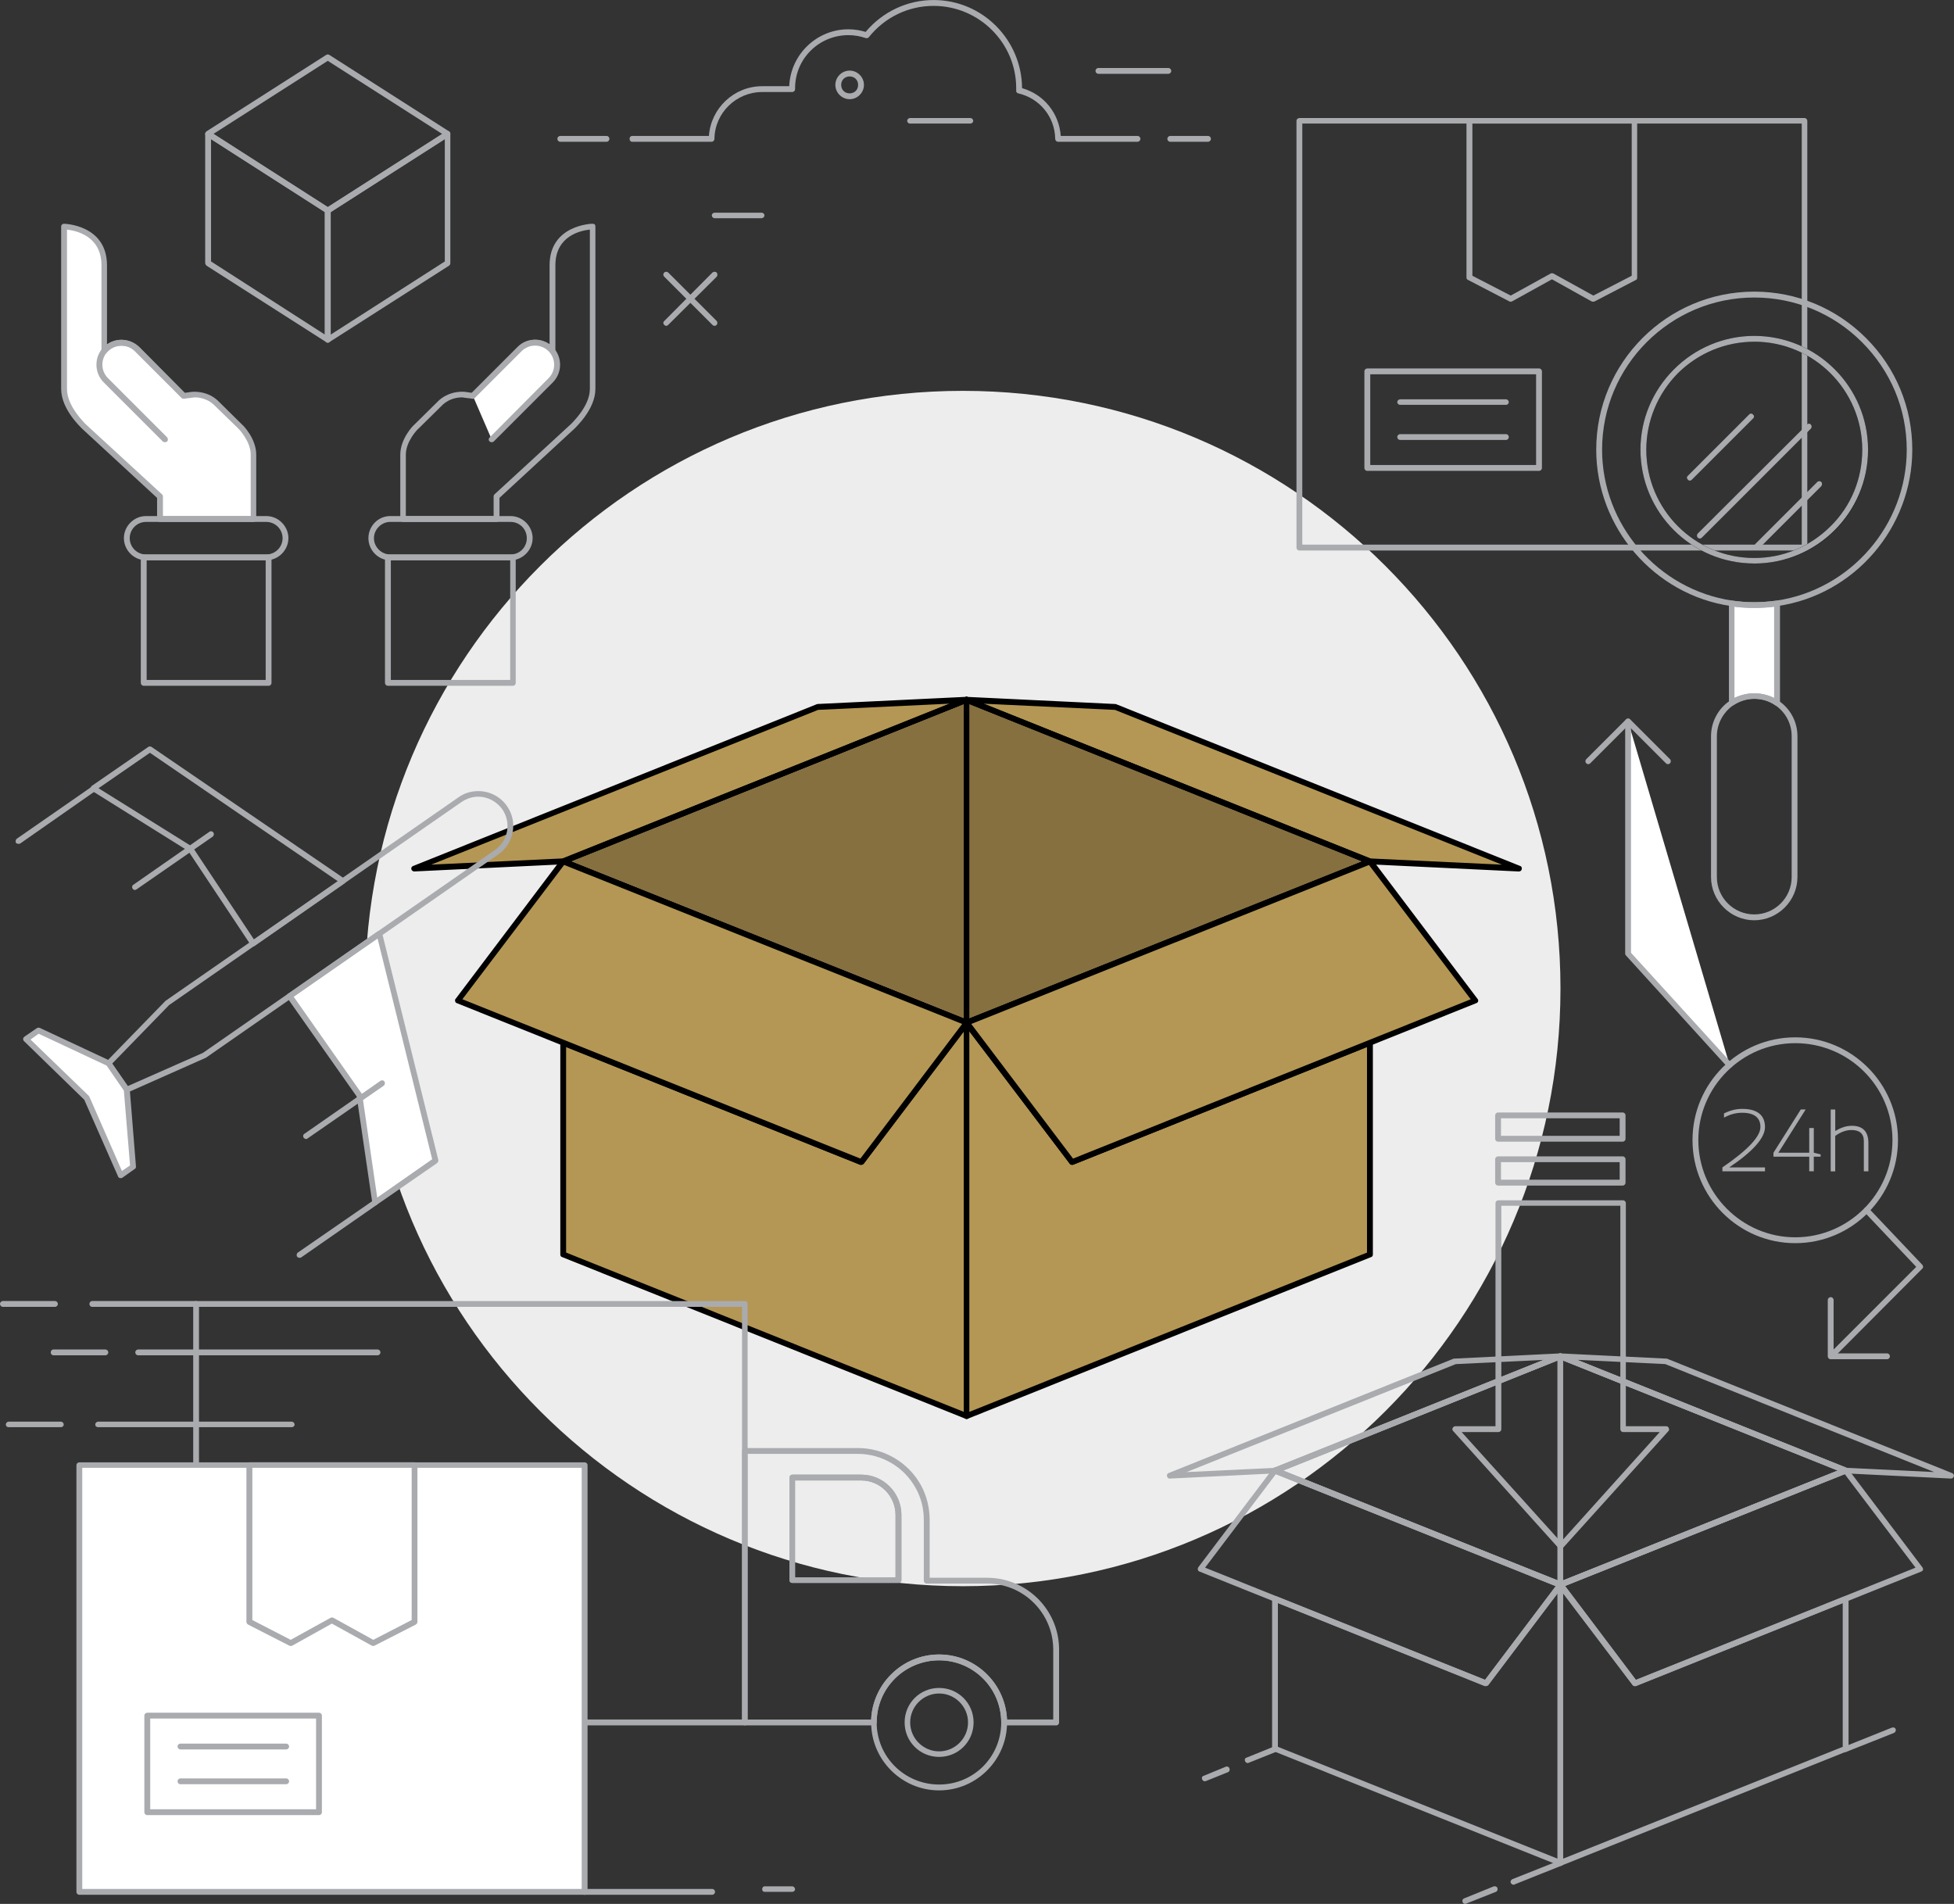 <svg xmlns="http://www.w3.org/2000/svg" id="Layer_1" data-name="Layer 1" viewBox="0 0 583.68 568.7"><rect x="0" y="0" width="583.68" height="568.7" fill="#333333" stroke="none"/><defs><style>      .cls-1 {        fill: #867040;      }      .cls-1, .cls-2, .cls-3, .cls-4, .cls-5, .cls-6 {        stroke-width: 0px;      }      .cls-3 {        fill: #ededed;        fill-rule: evenodd;      }      .cls-4 {        fill: #fff;      }      .cls-5 {        fill: #a9abae;      }      .cls-6 {        fill: #b49754;      }    </style></defs><path class="cls-3" d="m466.13,295.28c0,98.59-79.94,178.53-178.53,178.53s-178.53-79.94-178.53-178.53,79.94-178.53,178.53-178.53,178.53,79.94,178.53,178.53h0Z"></path><path class="cls-2" d="m288.77,209.9h0c-.29,0-.58-.19-.78-.39-.19-.29-.19-.58,0-.87.1-.19.29-.39.58-.49.29,0,.58.1.78.29s.29.58.19.97c-.19.29-.49.49-.78.49h0Z"></path><polygon class="cls-1" points="168.23 257.3 288.77 305.48 288.77 209.03 168.23 257.3"></polygon><path class="cls-2" d="m170.56,257.3l117.33,46.91v-93.93l-117.33,47.01Zm118.21,49.05h-.39l-120.44-48.27c-.39-.1-.58-.49-.58-.78,0-.39.19-.68.58-.78l120.44-48.27c.29-.1.58-.1.87.1.19.19.29.39.29.68v96.45c0,.29-.1.58-.29.78-.19.1-.39.1-.49.1h0Z"></path><polygon class="cls-1" points="288.77 305.48 409.21 257.3 288.77 209.03 288.77 305.48"></polygon><path class="cls-2" d="m289.55,210.29v93.93l117.33-46.91-117.33-47.01Zm-.78,96.06c-.19,0-.39,0-.49-.1-.29-.19-.39-.49-.39-.78v-96.45c0-.29.1-.49.39-.68.19-.19.49-.19.78-.1l120.44,48.27c.39.1.58.39.58.78,0,.29-.19.68-.58.78l-120.44,48.27h-.29Z"></path><path class="cls-6" d="m168.23,257.3l120.54,48.18-120.54-48.18Z"></path><path class="cls-2" d="m288.77,306.35h-.39l-120.44-48.27c-.39-.1-.58-.49-.58-.78,0-.1,0-.19.1-.29.19-.49.68-.68,1.07-.49l120.54,48.18c.29.19.49.49.49.78v.39c-.19.29-.49.49-.78.49h0Z"></path><polygon class="cls-6" points="257.3 347.15 168.23 311.5 168.23 374.73 288.77 423.01 288.77 305.48 257.3 347.15"></polygon><path class="cls-2" d="m169.11,374.15l118.79,47.59v-113.64l-29.92,39.53c-.29.29-.68.39-1.07.29l-87.81-35.16v61.39Zm119.67,49.73c-.1,0-.29-.1-.39-.1l-120.44-48.27c-.39-.1-.58-.39-.58-.78v-63.23c0-.29.19-.58.39-.78.29-.1.58-.19.78-.1l88.49,35.45,31.08-41.09c.19-.29.58-.39.87-.29.39.1.58.49.58.78v117.53c0,.29-.1.58-.29.68-.19.1-.39.19-.49.19h0Z"></path><polygon class="cls-6" points="288.77 305.48 168.23 257.3 168.23 257.3 168.23 257.3 136.76 298.87 168.23 311.5 257.3 347.15 288.77 305.48"></polygon><path class="cls-2" d="m138.12,298.48l118.89,47.59,30.4-40.21-118.89-47.5-30.4,40.12Zm119.18,49.44h-.39l-120.44-48.27c-.29-.1-.49-.29-.49-.58-.1-.19-.1-.49.1-.68l31.47-41.67c.19-.29.68-.39.97-.19l120.54,48.18c.19.1.39.29.49.58.1.29,0,.58-.1.78l-31.47,41.57c-.19.19-.49.29-.68.29h0Z"></path><polygon class="cls-6" points="288.77 305.48 409.21 257.3 409.21 257.3 288.77 305.48 288.77 423.01 409.21 374.73 409.21 311.5 320.24 347.15 288.77 305.48"></polygon><path class="cls-2" d="m289.55,308.1v113.64l118.79-47.59v-61.39l-87.81,35.16c-.39.1-.78,0-.97-.29l-30.01-39.53Zm-.78,115.78c-.19,0-.39-.1-.49-.19-.29-.1-.39-.39-.39-.68v-117.53c0-.29.19-.68.49-.78l120.54-48.18c.39-.19.97,0,1.07.49.19.39,0,.87-.49,1.07l-119.37,47.79,30.4,40.21,88.39-35.45c.29-.1.58,0,.78.1.29.19.39.49.39.78v63.23c0,.39-.19.68-.58.78l-120.44,48.27c-.1,0-.19.1-.29.1h0Z"></path><polygon class="cls-6" points="168.23 257.3 168.23 257.3 288.77 209.03 244.19 211.16 244.19 211.16 123.75 259.44 168.23 257.3"></polygon><path class="cls-2" d="m244.38,212.04l-115.59,46.23,39.24-1.85,115.68-46.23-39.34,1.85Zm-120.64,48.27c-.39,0-.78-.29-.87-.68-.1-.49.19-.87.58-.97l120.44-48.27c.1,0,.19-.1.29-.1l44.49-2.14c.49,0,.78.29.87.68.1.49-.1.87-.49.97l-120.54,48.27c-.1,0-.19.1-.19.1l-44.58,2.14h0Z"></path><rect class="cls-6" x="163.58" y="233.16" width="129.85" transform="translate(-70.31 101.66) rotate(-21.83)"></rect><path class="cls-2" d="m168.23,258.18h0c-.29,0-.68-.29-.78-.58-.19-.39,0-.97.49-1.07l120.44-48.27c.49-.19.97,0,1.17.49.19.39-.1.97-.49,1.07l-120.54,48.27c-.1,0-.19.1-.29.1h0Z"></path><polygon class="cls-6" points="288.77 305.48 320.24 347.15 409.21 311.5 440.68 298.87 409.21 257.3 288.77 305.48"></polygon><path class="cls-2" d="m290.13,305.87l30.4,40.21,118.79-47.59-30.4-40.12-118.79,47.5Zm30.11,42.06c-.29,0-.58-.1-.68-.29l-31.47-41.57c-.19-.19-.29-.49-.19-.78.1-.29.29-.49.49-.58l120.54-48.18c.39-.19.78-.1.97.19l31.47,41.67c.19.19.19.49.19.68-.1.29-.29.49-.58.58l-120.44,48.27h-.29Z"></path><polygon class="cls-6" points="409.21 257.3 409.21 257.3 453.7 259.44 333.26 211.16 333.26 211.16 288.77 209.03 409.21 257.3 409.21 257.3"></polygon><path class="cls-2" d="m409.41,256.43l39.24,1.85-115.59-46.23-39.24-1.85,115.59,46.23Zm44.29,3.89h0l-44.49-2.14c-.1,0-.19-.1-.29-.1l-120.54-48.27c-.39-.1-.58-.49-.49-.97.1-.39.49-.68.87-.68l44.49,2.14c.1,0,.19.1.29.1l120.54,48.27c.39.1.58.49.49.97-.1.39-.39.68-.87.68h0Z"></path><rect class="cls-6" x="348.99" y="168.29" height="129.76" transform="translate(2.73 470.36) rotate(-68.16)"></rect><path class="cls-2" d="m409.21,258.18c-.1,0-.19-.1-.29-.1l-120.54-48.27c-.39-.1-.58-.68-.49-1.07.19-.39.49-.58.87-.58h0c.1,0,.19.1.29.1l120.44,48.27c.49.1.68.68.49,1.07-.1.29-.39.58-.78.58h0Z"></path><path class="cls-5" d="m389.01,162.69h149.19V36.91h-149.19v125.79Zm150.07,1.75h-150.94c-.49,0-.87-.39-.87-.87V36.13c0-.49.39-.87.87-.87h150.94c.39,0,.78.39.78.87v127.44c0,.49-.39.87-.78.87h0Z"></path><path class="cls-5" d="m439.81,82.37l11.46,5.92,11.95-6.6c.19-.1.49-.1.78,0l11.95,6.6,11.46-5.92v-45.46h-47.59v45.46Zm11.46,7.77c-.1,0-.29-.1-.39-.1l-12.34-6.41c-.29-.1-.49-.39-.49-.68v-46.82c0-.49.39-.87.87-.87h49.34c.39,0,.78.39.78.87v46.82c0,.29-.1.58-.39.68l-12.34,6.41c-.29.1-.58.1-.87,0l-11.85-6.61-11.95,6.61c-.1,0-.29.1-.39.1h0Z"></path><path class="cls-5" d="m409.31,138.9h49.54v-27.1h-49.54v27.1Zm50.41,1.75h-51.29c-.49,0-.87-.39-.87-.87v-28.85c0-.49.39-.87.87-.87h51.29c.49,0,.87.39.87.87v28.85c0,.49-.39.87-.87.87h0Z"></path><path class="cls-5" d="m449.91,120.93h-31.66c-.49,0-.87-.39-.87-.78,0-.49.39-.87.87-.87h31.66c.39,0,.78.39.78.87,0,.39-.39.78-.78.78h0Z"></path><path class="cls-5" d="m449.91,131.42h-31.66c-.49,0-.87-.39-.87-.87s.39-.87.87-.87h31.66c.39,0,.78.39.78.87s-.39.87-.78.87h0Z"></path><path class="cls-2" d="m524.02,102.08c-8.64,0-16.71,3.4-22.83,9.42-6.02,6.12-9.42,14.28-9.42,22.83,0,17.87,14.47,32.34,32.25,32.34h0c8.64,0,16.71-3.4,22.83-9.52,6.12-6.02,9.42-14.18,9.42-22.83,0-17.77-14.47-32.25-32.25-32.25h0Zm0,66.24h0c-18.75,0-34-15.25-34-34,0-9.03,3.59-17.58,10-23.99,6.41-6.41,14.96-10,23.99-10,18.75,0,34,15.25,34,34,0,9.13-3.5,17.68-9.91,24.09-6.41,6.41-14.96,9.91-24.09,9.91h0Z"></path><path class="cls-4" d="m524.02,180.76c-2.23,0-4.57-.19-6.8-.49v29.72c1.94-1.36,4.27-2.14,6.8-2.14s4.86.78,6.8,2.14v-29.72c-2.23.29-4.47.49-6.8.49h0Z"></path><path class="cls-5" d="m518.1,181.25v27.2c1.85-.87,3.89-1.36,5.92-1.36s4.08.49,5.93,1.36v-27.2c-3.98.49-7.96.49-11.85,0h0Zm-.87,29.63c-.1,0-.19-.1-.39-.1-.29-.19-.39-.49-.39-.78v-29.72c0-.29.1-.49.29-.68.19-.19.39-.19.68-.19,4.47.68,8.94.58,13.31,0,.19,0,.49,0,.68.19.19.19.29.39.29.68v29.72c0,.49-.39.87-.87.87h0c-.19,0-.29-.1-.49-.19-1.85-1.26-3.98-1.94-6.31-1.94s-4.37.68-6.31,1.94c-.1.1-.29.19-.49.19h0Z"></path><path class="cls-5" d="m524.02,102.08c-8.64,0-16.71,3.4-22.83,9.42-6.02,6.12-9.42,14.28-9.42,22.83,0,17.87,14.47,32.34,32.25,32.34,8.64,0,16.71-3.4,22.83-9.52,6.12-6.02,9.42-14.18,9.42-22.83,0-17.77-14.47-32.25-32.25-32.25h0Zm0,66.24c-18.75,0-34-15.25-34-34,0-9.03,3.59-17.58,10-23.99,6.41-6.41,14.96-10,23.99-10h0c18.75,0,34,15.25,34,34s-15.25,34-34,34h0Zm0-79.45c-25.06,0-45.46,20.4-45.46,45.46,0,22.44,16.71,41.77,38.85,45.07,2.14.29,4.37.49,6.6.49h.1c2.14,0,4.37-.19,6.6-.49,22.15-3.3,38.85-22.63,38.85-45.07,0-12.14-4.76-23.51-13.4-32.15-8.55-8.55-20.01-13.31-32.15-13.31h0Zm.1,92.66h-.1c-2.33,0-4.57-.1-6.9-.49-22.92-3.3-40.31-23.41-40.31-46.72,0-26.03,21.17-47.21,47.21-47.21,12.63,0,24.48,4.95,33.41,13.89,8.94,8.94,13.79,20.79,13.79,33.32,0,23.31-17.29,43.42-40.31,46.72-2.23.39-4.57.49-6.8.49h0Z"></path><path class="cls-5" d="m524.02,208.74c-2.23,0-4.37.68-6.31,1.94-3.01,2.14-4.86,5.54-4.86,9.23v42.06c0,6.22,5.05,11.17,11.17,11.17s11.17-4.95,11.17-11.17v-42.06c0-3.69-1.75-7.09-4.86-9.23-1.85-1.26-3.98-1.94-6.31-1.94h0Zm0,66.15c-7.09,0-12.92-5.83-12.92-12.92v-42.06c0-4.27,2.14-8.26,5.63-10.59,2.23-1.46,4.66-2.23,7.28-2.23s5.15.78,7.28,2.23c3.5,2.33,5.63,6.31,5.63,10.59v42.06c0,7.09-5.83,12.92-12.92,12.92h0Z"></path><path class="cls-5" d="m524.9,163.96c-.19,0-.39-.1-.58-.29-.29-.29-.29-.87,0-1.17l18.55-18.55c.29-.29.87-.29,1.17,0,.29.39.29.87,0,1.26l-18.45,18.45c-.19.19-.39.29-.68.29h0Z"></path><path class="cls-5" d="m507.8,160.85c-.29,0-.49-.1-.68-.29-.29-.29-.29-.87,0-1.17l32.64-32.54c.29-.39.87-.39,1.17,0,.29.29.29.87,0,1.17l-32.54,32.54c-.19.19-.39.29-.58.29h0Z"></path><path class="cls-5" d="m504.79,143.56c-.19,0-.49-.1-.58-.29-.39-.29-.39-.87,0-1.17l18.26-18.26c.29-.39.87-.39,1.17,0,.39.29.39.87,0,1.17l-18.26,18.26c-.19.19-.39.29-.58.29h0Z"></path><path class="cls-5" d="m151.33,513.63h70.32v-123.26H59.44v123.26h51.29c.39-10.78,9.32-19.43,20.3-19.43s19.81,8.64,20.3,19.43h0Zm71.2,1.75h-72.07c-.49,0-.87-.39-.87-.87,0-10.3-8.35-18.55-18.55-18.55s-18.65,8.26-18.65,18.55c0,.49-.39.87-.87.87h-52.94c-.49,0-.87-.39-.87-.87v-125.01c0-.49.39-.87.87-.87h163.96c.49,0,.78.39.78.87v125.01c0,.49-.29.87-.78.87h0Z"></path><path class="cls-5" d="m237.49,471.18h30.01v-18.65c0-5.63-4.57-10.3-10.2-10.3h-19.81v28.95Zm30.89,1.65h-31.76c-.39,0-.78-.29-.78-.78v-30.69c0-.49.39-.87.78-.87h20.69c6.6,0,11.95,5.44,11.95,12.04v19.52c0,.49-.39.78-.87.78h0Zm32.44,40.8h13.79v-20.88c0-10.88-8.84-19.72-19.72-19.72h-18.07c-.49,0-.87-.39-.87-.87v-18.16c0-3.3-.78-6.6-2.43-9.52-3.5-6.31-10.1-10.2-17.29-10.2h-32.93v79.36h36.91c.49-10.78,9.42-19.43,20.3-19.43s19.81,8.64,20.3,19.43h0Zm14.67,1.75h-15.54c-.49,0-.87-.39-.87-.87,0-10.3-8.35-18.55-18.55-18.55s-18.65,8.26-18.65,18.55c0,.49-.29.87-.78.87h-38.56c-.49,0-.87-.39-.87-.87v-81.1c0-.49.39-.87.87-.87h33.7c7.87,0,15.06,4.27,18.84,11.07,1.75,3.21,2.62,6.8,2.62,10.39v17.29h17.19c11.85,0,21.47,9.62,21.47,21.47v21.76c0,.49-.39.87-.87.87h0Z"></path><path class="cls-5" d="m280.52,495.95c-10.3,0-18.65,8.26-18.65,18.55s8.35,18.55,18.65,18.55,18.55-8.26,18.55-18.55-8.35-18.55-18.55-18.55h0Zm0,38.85c-11.17,0-20.3-9.13-20.3-20.3s9.13-20.3,20.3-20.3,20.3,9.13,20.3,20.3-9.13,20.3-20.3,20.3h0Z"></path><path class="cls-4" d="m131.03,495.08c-10.78,0-19.52,8.64-19.52,19.43s8.74,19.43,19.52,19.43,19.43-8.64,19.43-19.43-8.74-19.43-19.43-19.43h0Z"></path><path class="cls-2" d="m131.03,495.95c-10.3,0-18.65,8.26-18.65,18.55s8.35,18.55,18.65,18.55,18.55-8.26,18.55-18.55-8.35-18.55-18.55-18.55h0Zm0,38.85c-11.27,0-20.3-9.13-20.3-20.3s9.03-20.3,20.3-20.3,20.3,9.13,20.3,20.3-9.13,20.3-20.3,20.3h0Z"></path><path class="cls-5" d="m237.49,471.18h30.01v-18.65c0-5.63-4.57-10.3-10.2-10.3h-19.81v28.95Zm30.89,1.65h-31.76c-.39,0-.78-.29-.78-.78v-30.69c0-.49.39-.87.78-.87h20.69c6.6,0,11.95,5.44,11.95,12.04v19.52c0,.49-.39.78-.87.78h0Z"></path><rect class="cls-4" x="23.7" y="437.67" width="150.94" height="127.44"></rect><path class="cls-5" d="m24.57,564.24h149.19v-125.79H24.57v125.79Zm150.07,1.75H23.7c-.49,0-.87-.39-.87-.87v-127.44c0-.49.39-.87.87-.87h150.94c.49,0,.87.39.87.87v127.44c0,.49-.39.87-.87.87h0Z"></path><polygon class="cls-4" points="123.84 484.49 111.51 490.8 99.17 484.01 86.84 490.8 74.5 484.49 74.5 437.67 123.84 437.67 123.84 484.49"></polygon><path class="cls-5" d="m75.37,483.91l11.46,5.92,11.95-6.6c.29-.1.58-.1.78,0l11.95,6.6,11.46-5.92v-45.46h-47.59v45.46Zm11.46,7.77c-.1,0-.29-.1-.39-.1l-12.34-6.31c-.29-.19-.49-.49-.49-.78v-46.82c0-.49.39-.87.87-.87h49.34c.49,0,.87.39.87.87v46.82c0,.29-.19.58-.49.78l-12.34,6.31c-.29.1-.58.1-.78,0l-11.95-6.6-11.85,6.6c-.19,0-.29.1-.49.1h0Z"></path><rect class="cls-4" x="44" y="512.46" width="51.29" height="28.85"></rect><path class="cls-5" d="m44.87,540.44h49.54v-27.1h-49.54v27.1Zm50.41,1.75h-51.29c-.49,0-.87-.39-.87-.87v-28.85c0-.49.39-.87.87-.87h51.29c.49,0,.87.39.87.87v28.85c0,.49-.39.87-.87.87h0Z"></path><path class="cls-5" d="m85.48,522.57h-31.57c-.49,0-.87-.39-.87-.87s.39-.87.87-.87h31.57c.49,0,.87.39.87.87s-.39.87-.87.87h0Z"></path><path class="cls-5" d="m85.48,532.96h-31.57c-.49,0-.87-.39-.87-.87s.39-.87.87-.87h31.57c.49,0,.87.39.87.87s-.39.87-.87.87h0Z"></path><path class="cls-5" d="m58.57,390.37h-31.08c-.39,0-.78-.39-.78-.87s.39-.87.78-.87h31.08c.49,0,.87.39.87.87s-.39.87-.87.87h0Z"></path><path class="cls-5" d="m112.77,404.84H41.28c-.49,0-.87-.39-.87-.87s.39-.87.87-.87h71.49c.49,0,.87.39.87.87s-.39.87-.87.87h0Z"></path><path class="cls-5" d="m16.42,390.37H.87c-.49,0-.87-.39-.87-.87s.39-.87.87-.87h15.54c.49,0,.87.39.87.87s-.39.87-.87.87h0Z"></path><path class="cls-5" d="m87.13,426.31H29.33c-.49,0-.87-.29-.87-.78s.39-.87.87-.87h57.79c.49,0,.87.39.87.87s-.39.78-.87.78h0Z"></path><path class="cls-5" d="m18.16,426.31H2.62c-.49,0-.87-.29-.87-.78s.39-.87.87-.87h15.54c.49,0,.87.39.87.87s-.39.78-.87.78h0Z"></path><path class="cls-5" d="m31.47,404.84h-15.54c-.39,0-.78-.39-.78-.87s.39-.87.78-.87h15.54c.49,0,.87.39.87.87s-.39.87-.87.87h0Z"></path><path class="cls-5" d="m280.52,505.86c-4.76,0-8.64,3.89-8.64,8.64s3.89,8.64,8.64,8.64,8.64-3.89,8.64-8.64-3.89-8.64-8.64-8.64h0Zm0,18.94c-5.73,0-10.3-4.57-10.3-10.3s4.57-10.3,10.3-10.3,10.3,4.57,10.3,10.3-4.57,10.3-10.3,10.3h0Z"></path><path class="cls-5" d="m121.22,154.15h26.23v-5.83c0-.29.1-.49.29-.68l22.83-20.98c0-.1,5.63-5.15,5.63-10.49v-47.59c-2.72.29-10.3,1.85-10.3,10.68v25.64c0,.39-.29.68-.58.78-.39.1-.78,0-.97-.29l-.19-.19c-.1-.1-.1-.19-.29-.29-2.14-2.23-5.93-2.14-8.06,0l-13.99,13.99c-.19.1-.39.19-.68.19l-2.43-.29c-.1,0-.29-.1-.68-.1-1.26,0-3.69.29-5.73,2.14l-7.38,7.28c-.1,0-3.69,3.69-3.69,7.67v18.36Zm27.1,1.75h-27.97c-.39,0-.78-.39-.78-.87v-19.23c0-4.76,3.89-8.74,4.08-8.84l7.48-7.38c3.5-3.11,7.77-2.53,7.77-2.53l2.04.29,13.7-13.7c1.36-1.36,3.21-2.14,5.25-2.14,1.55,0,3.01.49,4.27,1.36v-23.6c0-12.14,12.72-12.43,12.82-12.43.19,0,.49.1.68.19.1.19.19.39.19.68v48.47c0,6.12-5.93,11.46-6.12,11.75l-22.53,20.79v6.31c0,.49-.39.87-.87.87h0Z"></path><path class="cls-5" d="m116.56,155.9c-2.62,0-4.86,2.23-4.86,4.86s2.23,4.86,4.86,4.86h35.94c2.72,0,4.86-2.14,4.86-4.86s-2.14-4.86-4.86-4.86h-35.94Zm35.94,11.46h-35.94c-3.59,0-6.51-3.01-6.51-6.61s2.91-6.6,6.51-6.6h35.94c3.59,0,6.6,3.01,6.6,6.6s-3.01,6.61-6.6,6.61h0Z"></path><path class="cls-5" d="m116.75,203.1h35.65v-35.74h-35.65v35.74Zm36.52,1.75h-37.4c-.49,0-.87-.39-.87-.87v-37.49c0-.49.39-.87.87-.87h37.4c.39,0,.78.39.78.87v37.49c0,.49-.39.87-.78.87h0Z"></path><path class="cls-4" d="m31.08,79.26v25.64c.19-.19.39-.39.58-.58,2.53-2.62,6.7-2.62,9.23,0l13.99,13.89,2.43-.29s3.89-.58,7.09,2.33l7.48,7.28s3.89,3.89,3.89,8.26v19.23h-27.97v-6.7l-22.83-21.08s-5.83-5.25-5.83-11.07v-48.47s11.95.1,11.95,11.56h0Z"></path><path class="cls-5" d="m48.66,154.15h26.23v-18.36c0-3.98-3.59-7.67-3.59-7.67l-7.48-7.28c-2.04-1.85-4.47-2.14-5.63-2.14-.49,0-.68.1-.78.1l-2.43.29c-.19,0-.49-.1-.68-.19l-13.99-13.99c-2.14-2.23-5.93-2.14-8.06,0-.1.1-.19.19-.29.39l-.19.1c-.19.29-.58.39-.97.29-.29-.1-.49-.39-.49-.78v-25.64c0-8.84-7.67-10.39-10.3-10.68v47.59c0,5.34,5.54,10.39,5.54,10.49l22.83,20.98c.19.19.29.39.29.68v5.83Zm27.1,1.75h-27.97c-.49,0-.87-.39-.87-.87v-6.31l-22.53-20.79c-.19-.29-6.12-5.63-6.12-11.75v-48.47c0-.29.1-.49.29-.68.1-.1.29-.19.58-.19.1,0,12.82.29,12.82,12.43v23.6c1.26-.87,2.72-1.36,4.27-1.36,2.04,0,3.89.78,5.34,2.14l13.6,13.7,2.04-.29h0s4.37-.58,7.77,2.53l7.48,7.38c.19.1,4.08,4.08,4.08,8.84v19.23c0,.49-.29.87-.78.87h0Z"></path><path class="cls-5" d="m43.61,155.9c-2.72,0-4.86,2.23-4.86,4.86s2.14,4.86,4.86,4.86h35.94c2.62,0,4.86-2.14,4.86-4.86s-2.23-4.86-4.86-4.86h-35.94Zm35.94,11.46h-35.94c-3.59,0-6.6-3.01-6.6-6.61s3.01-6.6,6.6-6.6h35.94c3.59,0,6.6,3.01,6.6,6.6s-3.01,6.61-6.6,6.61h0Z"></path><path class="cls-5" d="m43.81,203.1h35.55v-35.74h-35.55v35.74Zm36.42,1.75h-37.3c-.49,0-.87-.39-.87-.87v-37.49c0-.49.39-.87.87-.87h37.3c.49,0,.87.39.87.87v37.49c0,.49-.39.87-.87.87h0Z"></path><path class="cls-5" d="m63.04,78.09l34,21.85v-36.62l-34-21.76v36.52Zm34.87,24.28c-.1,0-.29-.1-.49-.19l-35.74-22.83c-.19-.19-.39-.49-.39-.78v-38.56c0-.29.19-.58.49-.78.29-.1.58-.1.87,0l35.74,22.92c.19.19.39.39.39.78v38.56c0,.29-.19.58-.49.78-.1,0-.19.1-.39.1h0Z"></path><path class="cls-5" d="m98.78,63.33v36.62l34.09-21.85v-36.52l-34.09,21.76Zm-.87,39.05c-.1,0-.29-.1-.39-.1-.29-.19-.49-.49-.49-.78v-38.56c0-.39.19-.58.39-.78l35.84-22.92c.19-.1.58-.1.87,0,.29.19.39.49.39.78v38.56c0,.29-.1.58-.39.78l-35.74,22.83c-.19.1-.29.19-.49.19h0Z"></path><path class="cls-5" d="m63.72,40.02l34.19,21.85,34.19-21.85-34.19-21.85-34.19,21.85Zm34.19,23.7c-.1,0-.29,0-.49-.1l-35.74-22.92c-.19-.1-.39-.39-.39-.68s.19-.58.39-.78l35.74-22.83c.29-.19.68-.19.97,0l35.74,22.83c.29.19.39.49.39.78s-.1.58-.39.68l-35.74,22.92c-.19.1-.29.1-.49.1h0Z"></path><path class="cls-4" d="m141.23,118.21l13.99-13.89c2.53-2.62,6.7-2.62,9.32,0h0c2.53,2.53,2.53,6.7,0,9.32l-17.68,17.58-5.63-13.02Z"></path><path class="cls-5" d="m146.86,132.1c-.19,0-.49-.1-.58-.19-.39-.39-.39-.87,0-1.26l17.58-17.68c2.23-2.23,2.23-5.83,0-8.06-2.23-2.23-5.83-2.23-8.06,0l-13.99,13.99c-.29.29-.87.29-1.17,0-.39-.39-.39-.87,0-1.26l13.99-13.99c2.82-2.91,7.58-2.91,10.49,0,2.91,2.91,2.91,7.67,0,10.59l-17.68,17.68c-.19.1-.39.19-.58.19h0Z"></path><path class="cls-5" d="m49.25,132.1c-.19,0-.39-.1-.58-.19l-17.68-17.68c-2.91-2.91-2.91-7.67,0-10.59,1.46-1.36,3.3-2.14,5.25-2.14h0c2.04,0,3.89.78,5.34,2.14l13.89,13.99c.39.39.39.87,0,1.26-.29.29-.87.29-1.17,0l-13.99-13.99c-1.07-1.07-2.53-1.65-4.08-1.65h0c-1.46,0-2.91.58-3.98,1.65-2.23,2.23-2.23,5.83,0,8.06l17.68,17.68c.29.39.29.87,0,1.26-.19.1-.39.19-.68.19h0Z"></path><path class="cls-5" d="m383.18,439.23l82.08,32.83v-65.66l-82.08,32.83Zm82.95,34.97h-.39l-85.18-34.09c-.29-.19-.58-.49-.58-.87,0-.29.29-.68.58-.78l85.18-34.09c.29-.1.58-.1.87.1.19.1.29.39.29.68v68.28c0,.19-.1.49-.29.68-.19.1-.39.1-.49.1h0Z"></path><path class="cls-5" d="m466.91,406.4v65.66l82.08-32.83-82.08-32.83Zm-.78,67.8c-.19,0-.39,0-.49-.1-.29-.19-.39-.49-.39-.68v-68.28c0-.29.1-.58.39-.68.19-.19.49-.19.78-.1l85.18,34.09c.39.1.58.49.58.78,0,.39-.19.68-.58.87l-85.18,34.09h-.29Z"></path><path class="cls-5" d="m380.85,439.23l85.28,34.19-85.28-34.19Z"></path><path class="cls-5" d="m466.13,474.2h-.39l-85.18-34.09c-.29-.19-.58-.49-.58-.87,0-.1.1-.19.1-.29.19-.49.68-.68,1.17-.49l85.18,34.09c.29.19.49.49.49.87v.29c-.19.29-.49.49-.78.49h0Z"></path><path class="cls-5" d="m381.73,521.79l83.53,33.41v-79.26l-20.69,27.39c-.29.29-.68.39-1.07.29l-61.78-24.77v42.93Zm84.41,35.55c-.1,0-.29,0-.39-.1l-85.18-34.09c-.29-.1-.58-.49-.58-.78v-44.78c0-.29.19-.58.39-.68.29-.19.58-.19.87-.1l62.36,24.96,21.85-28.95c.19-.29.58-.39.87-.29.39.1.58.49.58.87v83.05c0,.29-.1.58-.29.68-.19.1-.39.19-.49.19h0Z"></path><path class="cls-5" d="m359.97,468.27l83.63,33.51,21.17-28.07-83.63-33.41-21.17,27.97Zm83.92,35.36h-.39l-85.18-34.19c-.29-.1-.49-.29-.49-.49-.1-.29,0-.58.1-.78l22.24-29.43c.29-.29.68-.39,1.07-.29l85.18,34.09c.19.1.39.39.49.58.1.29,0,.58-.1.78l-22.24,29.43c-.19.19-.49.29-.68.29h0Z"></path><path class="cls-5" d="m466.91,475.94v79.26l83.53-33.41v-42.93l-61.78,24.77c-.39.1-.78,0-.97-.29l-20.79-27.39Zm-.78,81.4c-.19,0-.39-.1-.49-.19-.29-.1-.39-.39-.39-.68v-83.05c0-.39.19-.68.49-.87l85.28-34.09c.39-.19.87.1,1.07.49.19.49,0,.97-.49,1.17l-84.12,33.61,21.17,28.07,62.36-24.96c.19-.1.58-.1.78.1.19.1.39.39.39.68v44.78c0,.29-.19.68-.58.78l-85.18,34.09c-.1.1-.19.1-.29.1h0Z"></path><path class="cls-5" d="m434.86,407.47l-80.42,32.25,26.23-1.26,80.42-32.25-26.23,1.26Zm-85.48,34.19c-.39,0-.68-.29-.78-.68-.1-.39.1-.87.49-.97l85.18-34.19h.29l31.47-1.55c.49,0,.78.29.87.68.1.39-.1.87-.49.97l-85.18,34.19h-.29l-31.47,1.55h-.1Z"></path><polygon class="cls-5" points="380.85 439.23 466.13 405.13 466.13 405.13 380.85 439.23"></polygon><path class="cls-5" d="m380.85,440.1c-.29,0-.58-.19-.78-.49,0-.1-.1-.29-.1-.39,0-.29.29-.58.58-.78l85.18-34.09c.49-.19.97,0,1.17.49v.29c0,.39-.19.68-.49.78l-85.18,34.19h-.39Z"></path><path class="cls-5" d="m380.95,440.1c-.49,0-.87-.39-.87-.87s.39-.87.87-.87h0c.49,0,.87.39.87.87s-.39.87-.87.87h0Z"></path><path class="cls-5" d="m380.95,440.1c-.49,0-.87-.39-.87-.87s.39-.87.87-.87h0c.49,0,.87.39.87.87s-.39.87-.87.87h0Z"></path><path class="cls-5" d="m467.49,473.71l21.17,28.07,83.53-33.51-21.17-27.97-83.53,33.41Zm20.88,29.92c-.29,0-.58-.1-.68-.29l-22.24-29.43c-.19-.19-.29-.49-.19-.78.1-.19.29-.49.49-.58l85.28-34.09c.29-.1.78,0,.97.29l22.24,29.43c.19.19.19.49.19.78-.1.19-.29.39-.58.49l-85.18,34.19h-.29Z"></path><path class="cls-5" d="m551.51,438.45l26.23,1.26-80.33-32.25-26.23-1.26,80.33,32.25Zm31.28,3.21h0l-31.47-1.55h-.29l-85.28-34.19c-.39-.1-.58-.58-.49-.97.1-.39.39-.68.87-.68l31.47,1.55h.29l85.18,34.19c.39.1.68.58.58.97-.1.39-.49.68-.87.68h0Z"></path><rect class="cls-5" x="508.73" y="376.3" height="91.75" transform="translate(-72.26 737.61) rotate(-68.19)"></rect><path class="cls-5" d="m551.32,440.1h-.29l-85.28-34.19c-.39-.19-.58-.68-.49-1.07.19-.49.68-.68,1.17-.49h0l85.18,34.09c.49.19.68.68.49,1.17-.1.29-.39.49-.78.49h0Z"></path><path class="cls-5" d="m380.95,440.1c-.49,0-.87-.39-.87-.87s.39-.87.87-.87h0c.49,0,.87.39.87.87s-.39.87-.87.87h0Z"></path><path class="cls-5" d="m436.61,427.77l29.63,32.83,29.53-32.83h-10.98c-.39,0-.78-.39-.78-.87v-66.73h-35.55v66.73c0,.49-.39.87-.87.87h-10.98Zm29.63,34.97c-.29,0-.49-.1-.68-.29l-31.47-34.97c-.29-.29-.29-.58-.19-.87.19-.39.49-.58.78-.58h12.04v-66.63c0-.49.39-.87.87-.87h37.2c.49,0,.87.39.87.87v66.63h12.04c.39,0,.68.19.78.58.19.29.1.58-.1.87l-31.57,34.97c-.1.19-.39.29-.58.29h0Z"></path><path class="cls-5" d="m448.36,352.39h35.45v-5.25h-35.45v5.25Zm36.33,1.75h-37.2c-.49,0-.87-.39-.87-.87v-6.99c0-.49.39-.87.87-.87h37.2c.49,0,.87.39.87.87v6.99c0,.49-.39.87-.87.87h0Z"></path><path class="cls-5" d="m452.05,562.97c-.29,0-.58-.19-.78-.58-.19-.39.1-.87.49-1.07l14.18-5.63c.39-.19.87,0,1.07.49.19.39,0,.87-.49,1.07l-14.08,5.63c-.1.1-.19.1-.39.1h0Z"></path><path class="cls-5" d="m551.32,523.34c-.29,0-.68-.19-.78-.58-.19-.39,0-.87.49-1.07l14.08-5.63c.49-.19.97,0,1.17.49.1.39-.1.87-.49,1.07l-14.18,5.63c-.1.1-.19.1-.29.1h0Z"></path><path class="cls-5" d="m437.67,568.7c-.39,0-.68-.19-.78-.58-.19-.39,0-.87.49-1.07l8.84-3.59c.39-.1.97.1,1.07.49.19.49,0,.97-.49,1.17l-8.84,3.5c-.1.1-.19.1-.29.1h0Z"></path><path class="cls-5" d="m372.69,526.65c-.29,0-.68-.29-.78-.58-.19-.49,0-.97.49-1.07l8.16-3.3c.49-.19.97,0,1.17.49.1.39-.1.87-.49,1.07l-8.26,3.3c-.1,0-.19.1-.29.1h0Z"></path><path class="cls-5" d="m359.87,532.09c-.29,0-.68-.29-.78-.58-.19-.49,0-.97.49-1.07l6.6-2.72c.39-.19.97.1,1.07.49.19.49,0,.97-.49,1.17l-6.51,2.62c-.19,0-.29.1-.39.1h0Z"></path><path class="cls-5" d="m536.26,311.6c-15.93,0-28.95,13.02-28.95,28.95s13.02,29.04,28.95,29.04,29.04-13.02,29.04-29.04-13.02-28.95-29.04-28.95h0Zm0,59.74c-16.9,0-30.69-13.79-30.69-30.79s13.79-30.69,30.69-30.69,30.69,13.79,30.69,30.69-13.7,30.79-30.69,30.79h0Z"></path><path class="cls-5" d="m514.5,349.87v-1.17c7.58-5.15,11.36-9.23,11.36-12.04s-1.85-4.27-5.44-4.27c-1.94,0-3.69.49-5.44,1.46v-1.26c1.75-.87,3.5-1.36,5.44-1.36,4.47,0,6.8,1.85,6.8,5.44,0,3.21-3.59,7.28-10.68,12.04h10.68v1.17h-12.72Z"></path><polygon class="cls-5" points="541.8 349.87 540.44 349.87 540.44 345.5 529.75 345.5 529.75 344.33 537.91 331.41 539.37 331.41 531.21 344.33 540.44 344.33 540.44 336.95 541.8 336.95 541.8 344.33 543.84 344.82 543.84 345.5 541.8 345.5 541.8 349.87"></polygon><path class="cls-5" d="m546.85,349.87v-18.45h1.36v6.41c1.65-.97,3.21-1.55,4.95-1.55,3.3,0,4.95,1.75,4.95,5.15v8.45h-1.36v-9.03c0-2.23-1.26-3.3-3.69-3.3-1.65,0-3.21.58-4.86,1.75v10.59h-1.36Z"></path><polygon class="cls-4" points="486.34 215.53 486.34 284.89 516.64 318.11 486.34 215.53"></polygon><path class="cls-5" d="m516.64,318.98c-.29,0-.49-.1-.68-.29l-30.21-33.22c-.19-.19-.29-.39-.29-.58v-69.35c0-.49.39-.87.87-.87s.87.39.87.87v69.06l30.01,32.93c.29.39.29.97,0,1.26-.19.19-.39.19-.58.19h0Z"></path><path class="cls-5" d="m546.85,406.01c-.19,0-.39-.1-.58-.29-.29-.29-.29-.87,0-1.17l26.13-26.13-15.44-16.32c-.29-.39-.29-.87,0-1.26.39-.29.97-.29,1.26.1l16.03,16.9c.29.39.29.87-.1,1.17l-26.61,26.71c-.19.19-.39.29-.68.29h0Z"></path><path class="cls-5" d="m498.28,228.26c-.29,0-.49-.1-.68-.29l-11.27-11.27-11.27,11.27c-.39.39-.87.39-1.26,0-.29-.29-.29-.87,0-1.17l11.95-11.95c.29-.29.87-.29,1.17,0l11.95,11.95c.29.29.29.87,0,1.17-.19.19-.39.29-.58.29h0Z"></path><path class="cls-5" d="m546.85,406.01c-.19,0-.39-.1-.58-.29-.19-.1-.29-.39-.29-.58v-16.8c0-.49.39-.87.87-.87s.87.39.87.87v15.93h16.03c.39,0,.78.39.78.87s-.39.87-.78.87h-16.9Z"></path><path class="cls-5" d="m29.43,235.45l27.88,17.39c.1.1.19.1.29.29l18.26,27.49,25.06-17.39-56.14-38.37-15.35,10.59Zm46.14,47.21h-.1c-.29,0-.49-.19-.58-.39l-18.65-28.07-28.75-17.97c-.29-.1-.39-.39-.49-.68,0-.29.19-.58.39-.78l16.9-11.66c.29-.19.68-.19.97,0l57.6,39.34c.29.19.39.49.39.78,0,.19-.1.49-.39.68l-26.81,18.65c-.1.1-.29.1-.49.1h0Z"></path><polygon class="cls-4" points="112.09 359.19 130.06 346.66 113.35 278.86 86.54 297.51 107.33 327.24 112.09 359.19"></polygon><path class="cls-5" d="m87.71,297.71l20.4,29.04c0,.1.1.19.1.29l4.47,30.69,16.42-11.46-16.32-65.95-25.06,17.39Zm24.38,62.36c-.1,0-.29,0-.39-.1-.29-.1-.49-.39-.49-.68l-4.66-31.76-20.79-29.53c-.1-.19-.19-.39-.1-.58,0-.29.19-.49.39-.58l26.81-18.65c.19-.1.49-.19.78-.1.29.1.49.39.49.58l16.8,67.8c.1.39-.1.68-.39.97l-17.97,12.43c-.19.1-.29.19-.49.19h0Z"></path><path class="cls-5" d="m33.51,317.72l4.66,6.7,22.44-9.91,87.22-60.61c3.98-2.72,4.95-8.16,2.23-12.14-1.65-2.33-4.37-3.79-7.19-3.79-1.75,0-3.5.58-4.95,1.55l-87.42,60.71-17,17.48Zm4.37,8.64c-.29,0-.49-.19-.68-.39l-5.44-7.87c-.29-.39-.19-.78.1-1.07l17.58-18.07,87.52-60.8c1.75-1.26,3.79-1.85,5.93-1.85,3.4,0,6.6,1.65,8.55,4.47,3.3,4.66,2.14,11.17-2.62,14.47l-87.32,60.71-23.21,10.3c-.19,0-.29.1-.39.1h0Z"></path><polygon class="cls-4" points="11.46 307.81 7.77 310.43 25.93 327.92 36.04 351.13 39.73 348.51 37.88 325.49 35.16 321.5 32.44 317.62 11.46 307.81"></polygon><path class="cls-5" d="m9.13,310.53l17.39,16.8c.1.1.1.19.19.29l9.71,22.15,2.43-1.65-1.85-22.34-5.15-7.48-20.3-9.52-2.43,1.75Zm26.91,41.38h-.19c-.29-.1-.49-.19-.58-.49l-10.1-22.92-17.97-17.48c-.19-.19-.29-.39-.29-.68s.19-.49.39-.68l3.69-2.53c.29-.19.58-.19.87-.1l20.98,9.81c.1.1.19.19.29.29l5.44,7.87c.1.1.19.29.19.39l1.85,23.02c0,.39-.1.68-.39.78l-3.69,2.62c-.19.1-.29.1-.49.1h0Z"></path><path class="cls-5" d="m89.46,375.7c-.29,0-.49-.1-.68-.29-.29-.39-.19-.97.19-1.26l22.63-15.64c.39-.29.87-.19,1.17.19.29.39.19.87-.19,1.17l-22.63,15.74c-.1.1-.29.1-.49.1h0Z"></path><path class="cls-5" d="m5.54,252.06c-.29,0-.58-.1-.78-.29-.19-.39-.1-.97.29-1.26l22.53-15.64c.39-.29.97-.19,1.26.19.19.39.1.87-.29,1.17l-22.53,15.74c-.19.1-.39.1-.49.1h0Z"></path><path class="cls-5" d="m91.4,340.25c-.19,0-.49-.19-.68-.39-.29-.39-.19-.97.19-1.17l22.73-15.83c.39-.29.97-.19,1.17.19.29.39.19.97-.19,1.26l-22.73,15.74c-.1.1-.29.19-.49.19h0Z"></path><path class="cls-5" d="m40.31,265.85c-.29,0-.58-.19-.68-.39-.29-.39-.19-.97.19-1.17l22.73-15.83c.39-.29.87-.19,1.17.19.29.39.19.97-.19,1.26l-22.73,15.74c-.19.1-.29.19-.49.19h0Z"></path><path class="cls-5" d="m212.72,565.98h-38.08c-.49,0-.87-.39-.87-.87s.39-.87.87-.87h38.08c.49,0,.87.39.87.87s-.39.87-.87.87h0Z"></path><path class="cls-5" d="m236.61,565.11h-8.16c-.49,0-.78-.29-.78-.78s.29-.87.78-.87h8.16c.49,0,.87.39.87.87s-.39.78-.87.78h0Z"></path><path class="cls-5" d="m253.8,22.83c-1.46,0-2.53,1.07-2.53,2.53s1.07,2.53,2.53,2.53,2.53-1.07,2.53-2.53-1.07-2.53-2.53-2.53h0Zm0,6.8c-2.33,0-4.27-1.94-4.27-4.27s1.94-4.27,4.27-4.27,4.27,1.94,4.27,4.27-1.94,4.27-4.27,4.27h0Z"></path><path class="cls-5" d="m213.49,97.33c-.29,0-.49-.1-.68-.29l-14.38-14.38c-.39-.39-.39-.87,0-1.26.29-.29.87-.29,1.17,0l14.47,14.47c.29.29.29.87,0,1.17-.19.19-.39.29-.58.29h0Z"></path><path class="cls-5" d="m199.02,97.33c-.19,0-.49-.1-.58-.29-.39-.29-.39-.87,0-1.17l14.38-14.47c.39-.29.87-.29,1.26,0,.29.39.29.87,0,1.26l-14.47,14.38c-.19.19-.39.29-.58.29h0Z"></path><path class="cls-5" d="m227.48,65.18h-13.99c-.49,0-.87-.39-.87-.87,0-.39.39-.78.87-.78h13.99c.49,0,.87.39.87.78,0,.49-.39.87-.87.87h0Z"></path><path class="cls-5" d="m289.84,36.91h-18.07c-.39,0-.78-.39-.78-.78,0-.49.39-.87.78-.87h18.07c.49,0,.87.39.87.87,0,.39-.39.78-.87.78h0Z"></path><path class="cls-5" d="m348.99,22.05h-20.88c-.49,0-.87-.39-.87-.87s.39-.87.87-.87h20.88c.49,0,.87.39.87.87s-.39.87-.87.87h0Z"></path><path class="cls-5" d="m339.77,42.35h-23.7c-.49,0-.87-.39-.87-.87-.1-6.6-4.66-12.14-11.07-13.6-.39-.1-.68-.49-.58-.87v-.68c0-13.5-11.07-24.57-24.67-24.57-7.58,0-14.57,3.4-19.33,9.32-.19.29-.58.39-.97.29-1.65-.58-3.4-.87-5.15-.87-8.84,0-15.93,7.09-15.93,15.83v.29c0,.49-.39.87-.87.87h-8.94c-7.77,0-14.18,6.22-14.28,13.99,0,.49-.39.87-.87.87h-23.7c-.49,0-.78-.39-.78-.87s.29-.87.78-.87h22.92c.58-8.26,7.48-14.86,15.93-14.86h8.06c.39-9.42,8.16-17,17.68-17,1.75,0,3.5.29,5.15.78,5.05-6.02,12.43-9.52,20.3-9.52,14.57,0,26.32,11.85,26.42,26.32,6.51,1.85,11.07,7.48,11.56,14.28h22.92c.49,0,.87.39.87.87s-.39.87-.87.87h0Z"></path><path class="cls-5" d="m360.84,42.35h-11.27c-.49,0-.87-.39-.87-.87s.39-.87.87-.87h11.27c.49,0,.87.39.87.87s-.39.87-.87.87h0Z"></path><path class="cls-5" d="m181.25,42.35h-13.89c-.49,0-.87-.39-.87-.87s.39-.87.87-.87h13.89c.39,0,.78.39.78.87s-.39.87-.78.87h0Z"></path><path class="cls-5" d="m448.36,339.28h35.45v-5.25h-35.45v5.25Zm36.33,1.75h-37.2c-.49,0-.87-.39-.87-.87v-6.99c0-.49.39-.87.87-.87h37.2c.49,0,.87.39.87.87v6.99c0,.49-.39.87-.87.87h0Z"></path></svg>